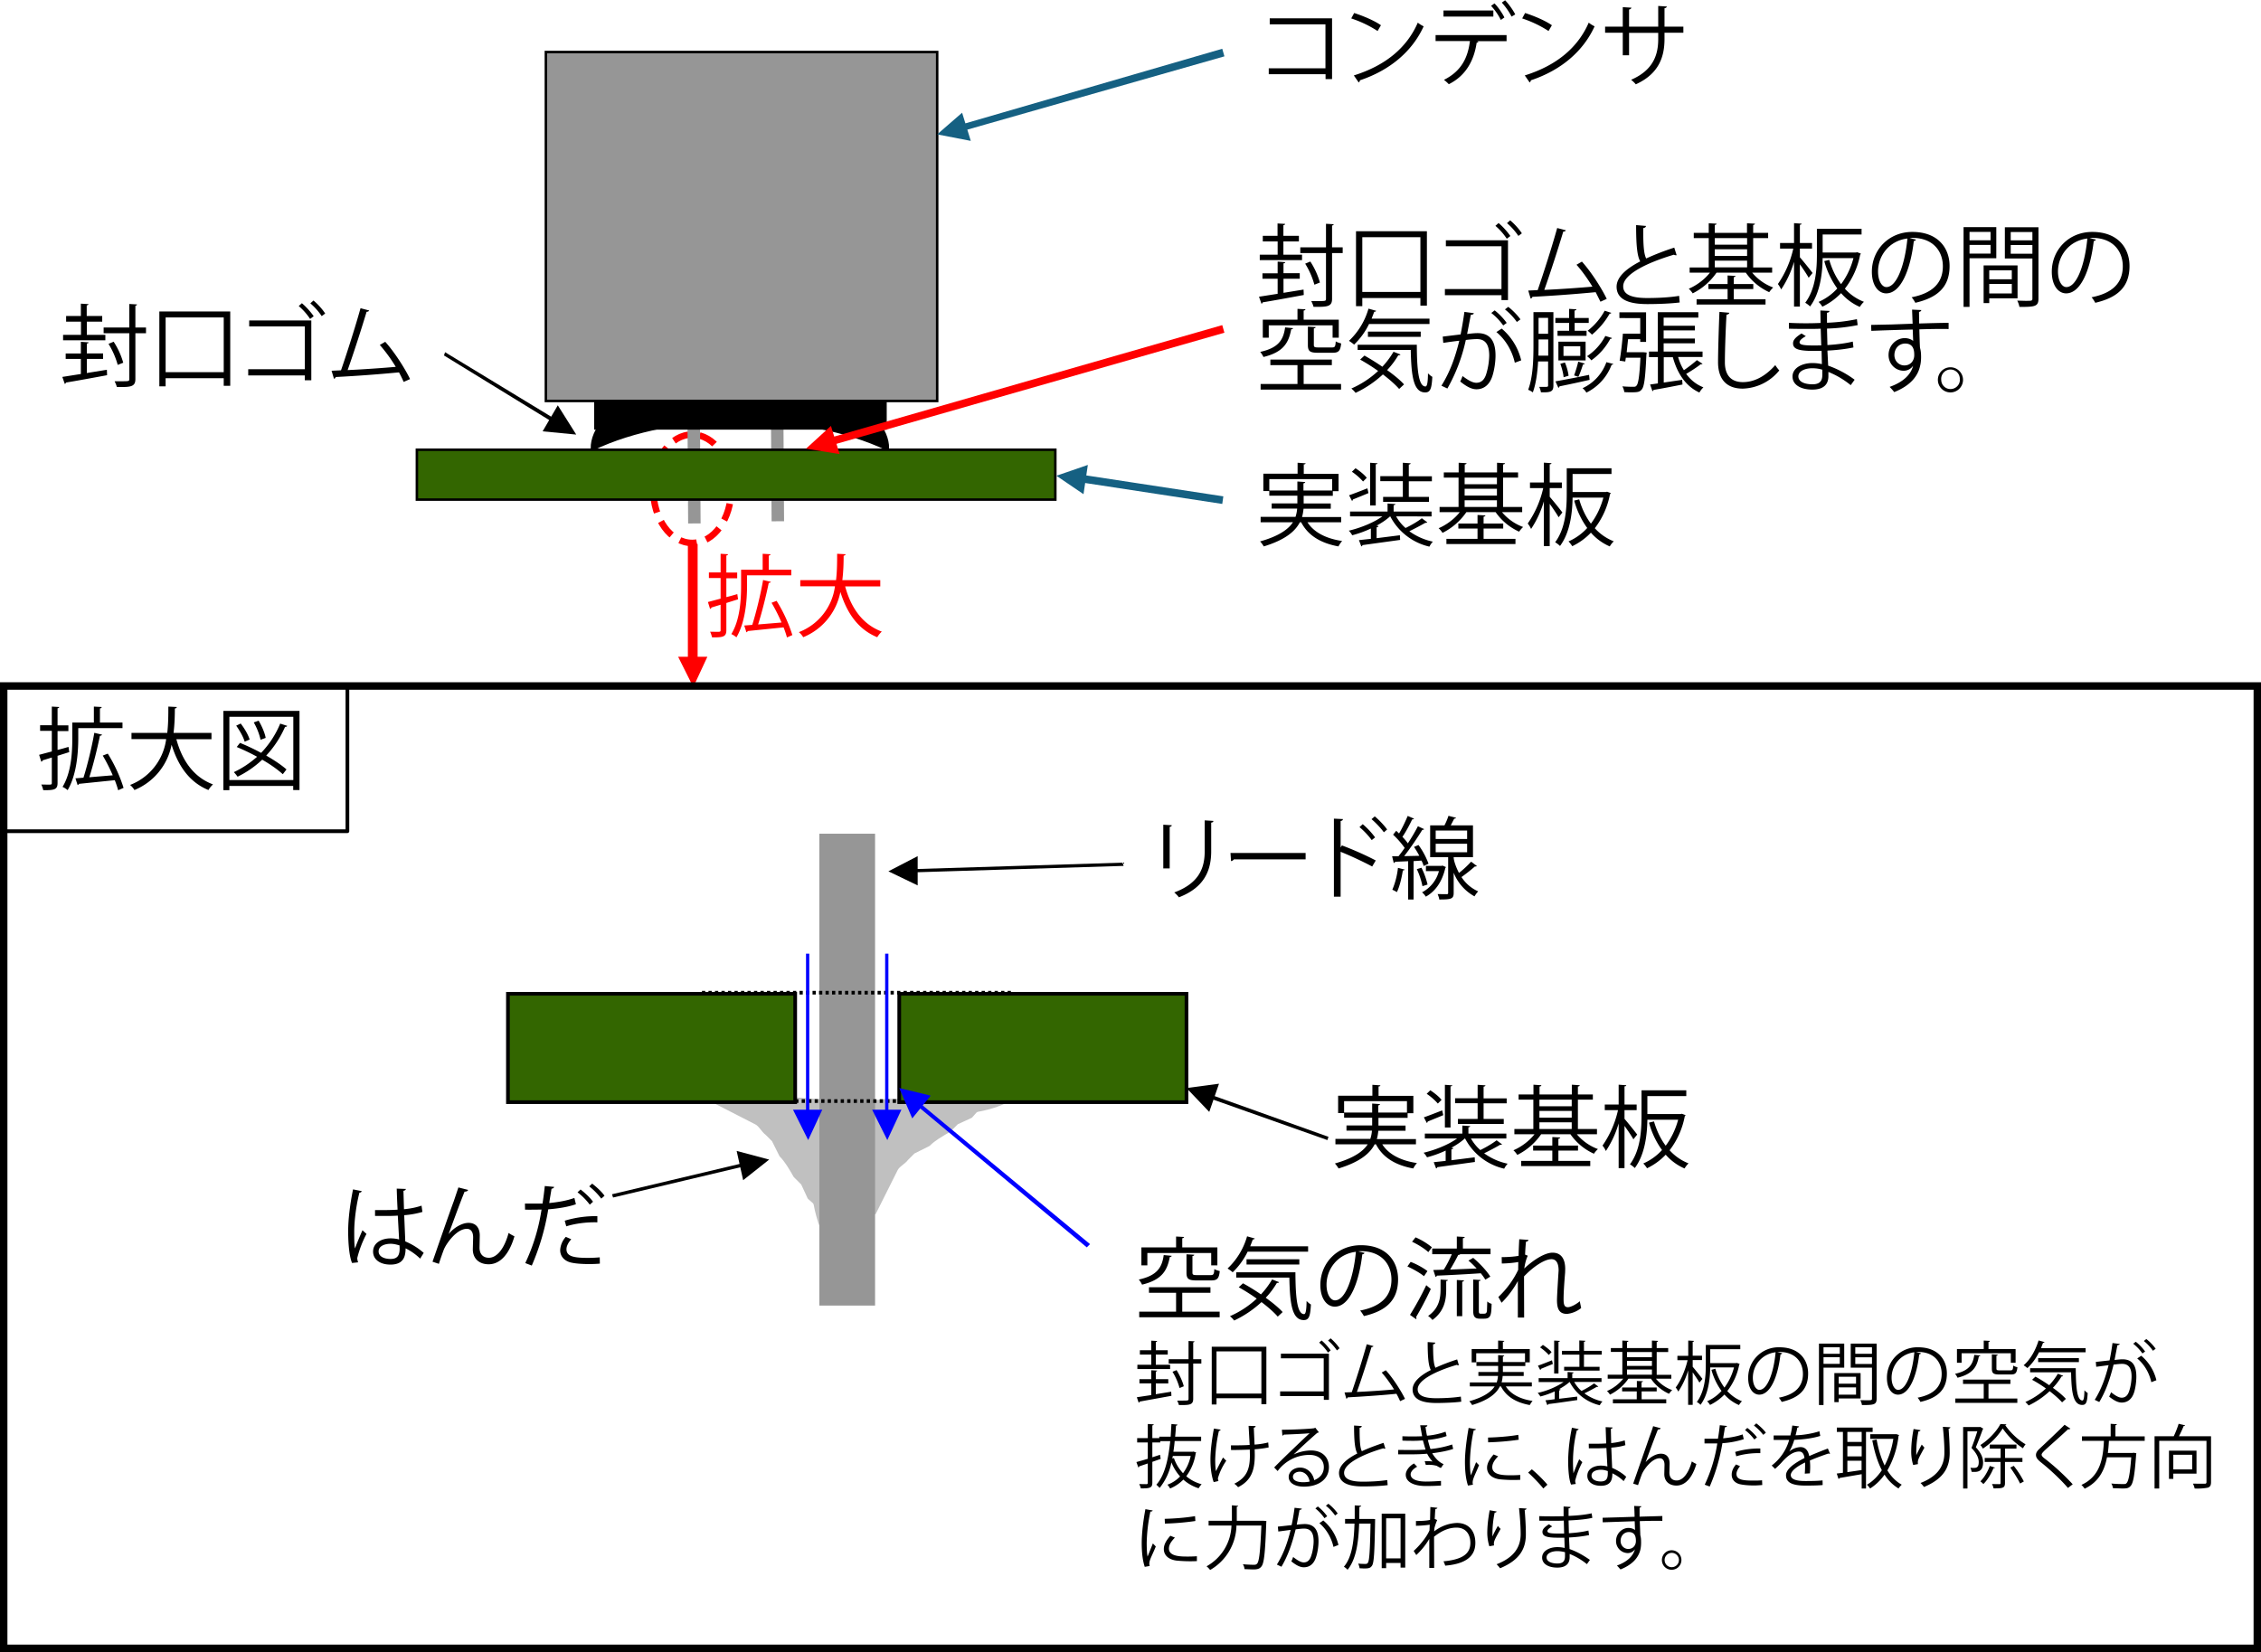 <svg xmlns="http://www.w3.org/2000/svg" id="a" data-name="レイヤー_1" viewBox="0 0 2085.9 1524.5">
  <defs>
    <style>
      .b{fill:#00f}.l{fill:red}.p{isolation:isolate}
    </style>
  </defs>
  <path fill="none" stroke="red" stroke-dasharray="16 9" stroke-linejoin="round" stroke-width="6" d="M602.6 451c0-28 16-50 36-50s36 22 36 50-16 50-36 50-36-22-36-50Z"/>
  <path d="m410.6 325 102 62-2 3-101-62 1-3Zm104 49 17 27-31-3 14-24Z"/>
  <path fill="none" stroke="#969696" stroke-linejoin="round" stroke-width="11.5" d="m639.6 321 1 162m76-164 1 162"/>
  <path fill-rule="evenodd" stroke="#000" stroke-miterlimit="8" stroke-width="3.4" d="M546.6 414c0-36 60-65 136-65 75 0 136 29 136 65-76-36-197-36-272 0Z"/>
  <path stroke="#000" stroke-miterlimit="8" stroke-width="6.9" d="M551.6 339h263v54h-263v-54Z"/>
  <path fill="#360" stroke="#000" stroke-miterlimit="8" stroke-width="2.3" d="M384.6 415h589v46h-589v-46Z"/>
  <path fill="#969696" stroke="#000" stroke-miterlimit="8" stroke-width="2.3" d="M503.6 48h361v322h-361V48Z"/>
  <path d="m1127.6 300-362 104 1 7 363-104-2-7Zm-361 93-23 21 31 5-8-26Z" class="l"/>
  <path fill="#156082" d="m1127.6 45-241 70 1 6 242-69-2-7Zm-240 59-23 20 31 6-8-26Zm240 361-131-20 1-7 131 20-1 7Zm-128-9-25-17 29-10-4 27Z"/>
  <g class="p">
    <path d="M1228.9 17V73h-6v-4.5h-52.4V63h52.3V22.5h-51.4v-5.6h57.5ZM1249.3 12c8.6 2.8 18.6 7 24.7 11.3l-3.1 5.3a106 106 0 0 0-24.3-11.6l2.7-5Zm-.3 57.6c29.4-9.2 49-25.7 59-48.7 1.7 1.4 3.6 2.5 5.4 3.4-10.4 22.8-30.7 40.4-58.8 49.8 0 .8-.6 1.6-1.1 2l-4.5-6.5ZM1389.9 38h-27.4l1.4.4c0 .4-.7.9-1.6 1-2.2 15-9 30-25.7 38.3-.9-1-3-3-4.5-4 16.4-8.2 22.1-20.8 24-35.8h-31.7v-5.5h65.5v5.5Zm-12.2-22.7h-46V9.7h46v5.6Zm1-12.2c3.5 3.5 7.3 9.2 9.2 13l-3.3 2.3a55.4 55.4 0 0 0-9-13l3.2-2.3Zm9.9-2.8c3.4 3.5 7.4 9.2 9.3 13l-3.4 2a61.6 61.6 0 0 0-9-12.9l3-2.1ZM1407 12c8.6 2.8 18.6 7 24.7 11.3l-3.1 5.3a106 106 0 0 0-24.3-11.6l2.7-5Zm-.3 57.6c29.4-9.2 49-25.7 59-48.7 1.7 1.4 3.6 2.5 5.4 3.4-10.4 22.8-30.6 40.4-58.8 49.8 0 .8-.6 1.6-1.1 2l-4.5-6.5ZM1553 30.2h-17.4V36c0 15.9-4.8 32-26.5 41.8-1-1.3-2.8-3-4.3-4.2 21-9 25-23.9 25-37.5v-5.8h-26.9V51h-5.8V30.2h-16.3v-5.6h16.3v-18l8 .5c-.2.8-1 1.5-2.2 1.7v15.8h26.9V5.5l8 .5c-.2.7-.8 1.4-2.2 1.6v17h17.4v5.6Z"/>
  </g>
  <g class="p">
    <path d="M1184.1 257.2v13l18.5-3 .2 5c-14 2.6-28.7 5.3-38 6.8 0 .7-.6 1.1-1 1.3l-2.3-6.5 17.2-2.7v-13.9h-14v-5h14v-10.8l7 .5c0 .6-.5 1-1.6 1.1v9.1h15v5.1h-15Zm17.1-22.3v5.1h-39V235h16.5v-12.2H1165v-5.2h13.6v-11.4l7 .4c0 .6-.5 1-1.6 1.2v9.8h14.3v5.2h-14.3v12.2h17.1Zm37.5-6.7v5.3h-9.8v42.3c0 7.2-4.4 7.5-17.1 7.3-.3-1.4-1.3-3.8-2.1-5.3h6.3c6.7 0 7.3 0 7.3-2v-42.3h-23.7v-5.3h23.7v-21.7l7.1.4c0 .6-.5 1-1.5 1.2v20.1h9.8Zm-29.8 13.2a70.7 70.7 0 0 1 8.8 19.3l-5.1 2a73.9 73.9 0 0 0-8.5-19.4l4.8-2ZM1251 213.4h65.4V282h-6V275h-53.6v7.5h-5.8v-69.1Zm5.8 56h53.6v-50.5h-53.6v50.4ZM1391.2 221.7v55.2h-6v-4.5H1333v-5.7h52.2v-39.5h-51.3v-5.5h57.3Zm-8.7-15.9c3.9 3.2 8.4 8.3 10.9 12l-3.3 2.5a56.6 56.6 0 0 0-10.5-11.9l2.9-2.6Zm10.7-2.5c3.9 3.2 8.4 8.2 10.8 12l-3.2 2.4a58.7 58.7 0 0 0-10.5-11.8l2.9-2.6ZM1476.5 278.4l-4.4-8.8a1370 1370 0 0 1-58.4 4.3c-.2.8-.8 1.5-1.6 1.6l-2.2-7.4 8.7-.4c5.5-15.9 13.4-40.7 18-57.3l8 2.1c-.3.8-1.2 1.2-2.4 1.2-4.6 15.3-11.7 37.5-17.5 53.8 13.8-.6 33.5-2 44.4-3-4.3-7.1-9.7-14.7-14.7-20.2l5-2.9c8.7 9.6 18.6 25.3 22.9 34.4l-5.8 2.6ZM1546.8 235.5h-.7c-.6 0-1.3-.1-1.8-.5-24.6 7.3-47 18.1-46.8 29.3 0 8 8.8 10.7 22.2 10.7 13.4 0 23.6-1 29.4-2l.5 6.1c-7.7 1-20 1.5-29.7 1.5-16.5 0-28.4-3.8-28.5-16 0-8.9 8.8-16.7 21.8-23.4-2.8-5-3.8-14.7-3.8-33.5l9.1.8c0 1-.9 1.7-2.5 2-.1 14.5.4 23.5 2.7 28a234 234 0 0 1 25.9-10l2.2 7ZM1634.9 251.6h-18.4a46 46 0 0 0 19.4 13.7c-1.2 1-2.8 3-3.7 4.3a53 53 0 0 1-21.6-18h-27a58.5 58.5 0 0 1-22 19.1c-.8-1.3-2.4-3.2-3.6-4.3 7-2.9 14.6-8.5 19.5-14.8h-18.7v-4.8h17.6v-27.1h-13.8v-4.8h13.8V206l7.2.4c0 .7-.6 1-1.6 1.2v7.3h29.7V206l7.3.4c0 .7-.5 1-1.6 1.2v7.3h13.8v4.8h-13.8v27.1h17.5v4.8Zm-35.4 15.1v9.5h29.3v4.8h-63.6v-4.8h28.6v-9.5h-17.7v-4.6h17.7v-7.9l7.3.4c0 .6-.6 1-1.6 1.2v6.3h18v4.6h-18Zm12.2-47H1582v6.1h29.8v-6.1ZM1582 230v6.2h29.8V230H1582Zm0 10.5v6.2h29.8v-6.2H1582ZM1660.5 237.4a335 335 0 0 1 11.7 14.5l-3.6 4.4c-1.5-2.8-5.1-8.2-8.1-12.4v39h-5.4v-41.3a92.4 92.4 0 0 1-11.9 25.5c-.6-1.5-2-3.8-3-5a92.8 92.8 0 0 0 14.2-32.7h-12.2v-5.2h12.9v-18.3l7 .5c-.1.6-.6 1-1.6 1v16.8h11.2v5.2h-11.2v8Zm51.8-4.4 1-.3 3.4 1.3c0 .5-.4.8-.6 1a73.9 73.9 0 0 1-14.1 31.4 46.2 46.2 0 0 0 17.6 12.1 20 20 0 0 0-3.8 4.7 48.7 48.7 0 0 1-17.3-12.7c-5.2 5.4-11 9.5-17.3 12.5-.7-1.3-2.2-3.3-3.5-4.4a50.8 50.8 0 0 0 17.3-12.4 77.7 77.7 0 0 1-12-25.3l4.6-1.1c2.4 8.3 6 16 10.9 22.4 5-6.7 9-14.7 11.4-24h-28.4c-.2 13.8-2.2 32-11.6 44.6-.9-1-3.2-2.8-4.5-3.4 9.8-13 10.8-31.2 10.8-44.7v-23.6h41.2v5.3h-35.9V233h30.8ZM1767.6 221.1c-.3.7-1 1.3-2 1.3-3 25.8-11.7 48.3-25.5 48.3-7 0-13.2-7-13.2-20 0-20 15.5-36.7 37.3-36.7 24 0 34.4 15.2 34.4 31.4 0 19.8-11.5 29.3-31.6 34-.7-1.4-2.1-3.6-3.4-5.1 19-3.7 28.8-13 28.8-28.6 0-13.7-8.8-26.2-28.2-26.2l-2.5.2 6 1.4Zm-8-1c-16.7 2-27 15.9-27 30.4 0 8.9 3.7 14.4 7.7 14.4 10 0 17.3-22.1 19.4-44.9ZM1841.7 238.3H1817v44.9h-5.5v-73.6h30.2v28.7Zm-5.3-24.3H1817v7.7h19.4V214ZM1817 234h19.4v-8H1817v8Zm44.3 41.3h-26.1v4.4h-5.2v-34.8h31.3v30.4Zm-5.3-25.9h-20.8v8.3h20.8v-8.3Zm-20.8 21.4h20.8V262h-20.8v8.7Zm45.4-61v65.7c0 7.4-3.3 7.7-17.6 7.7-.2-1.6-1.1-4.2-2-5.8l7.5.2c6 0 6.5 0 6.5-2.1v-37h-25.4v-28.8h31Zm-5.6 4.3h-20v7.7h20V214Zm-20 20h20v-8h-20v8ZM1933.6 221.1c-.3.7-1 1.3-2 1.3-3 25.8-11.7 48.3-25.5 48.3-7 0-13.2-7-13.2-20 0-20 15.5-36.7 37.3-36.7 24 0 34.4 15.2 34.4 31.4 0 19.8-11.5 29.3-31.6 34-.7-1.4-2.1-3.6-3.4-5.1 19-3.7 28.8-13 28.8-28.6 0-13.7-8.8-26.2-28.2-26.2l-2.5.2 6 1.4Zm-8-1c-16.7 2-27 15.9-27 30.4 0 8.9 3.7 14.4 7.7 14.4 10 0 17.3-22.1 19.4-44.9Z"/>
  </g>
  <g class="p">
    <path d="M1193 302.8c-.2.6-.8 1-1.8 1.1-2.3 12-6.8 21-25.6 25.5-.6-1.4-2-3.6-3-4.7 17-3.7 21.4-11.2 23-22.6l7.3.7Zm9.7 34.1v17.4h34.5v5.2H1163v-5.2h34v-17.4h-25v-5.1h56.7v5.1h-26Zm-32.2-36.7v11.4h-5.5V295h32v-10l7.4.4c-.1.6-.6 1-1.7 1.2v8.4h32.4v16.6h-5.7v-11.4h-58.9Zm36.1 1.2 7.2.4c-.1.6-.5 1-1.7 1.2v15.2c0 2 .6 2.4 4.2 2.4h12.6c2.6 0 3.1-.7 3.4-5.6 1.1.8 3.4 1.5 5 1.9-.7 6.9-2.4 8.6-7.8 8.6h-13.7c-7.4 0-9.2-1.5-9.2-7.2v-16.9ZM1319 299H1263a66.2 66.2 0 0 1-13.8 19c-1-1-3.3-2.6-4.7-3.5a65.4 65.4 0 0 0 18-29.7l7.1 2c-.2.5-.8.9-1.8.9l-2.4 6.3h53.4v5Zm-60.2 29.1c5.3 3 11 6.5 16.5 10.3 4-4.3 7.5-9 10.3-13.8l6.4 2.5c-.2.6-1.1.8-2 .7a74 74 0 0 1-10.3 13.7c6.4 4.6 12 9.2 15.6 13.2l-4.5 4.2c-3.5-4-8.9-8.8-15-13.4a99.2 99.2 0 0 1-25.2 17 26 26 0 0 0-3.9-4 87.4 87.4 0 0 0 24.7-16.2 182 182 0 0 0-16.6-10.5l4-3.7Zm-6.4-10h54.7c.1 22 1.4 38.5 8 38.5 1.7 0 2.2-4.8 2.3-12.1 1.2 1.2 2.8 2.6 4 3.2-.6 10.7-1.7 14.4-6.6 14.4-11 0-12.8-15.7-13.3-39.2h-49V318Zm58.4-7.3H1262V306h48.7v4.8ZM1359.7 289c-.2 1-1.2 1.4-2.8 1.5l-3.4 17.7c3.8-.5 7.2-.8 9.2-.8 12.7-.2 17 8.2 17 20.7 0 6.2-1.2 13.6-2.8 18.6-2.6 8.4-8 12.5-14.8 12.5-3.4 0-7.9-1.4-15-7.2.9-1.5 1.5-3.3 2.2-5 6.6 5 10.1 6.2 12.7 6.2 4.7 0 7.6-3 9.2-8.3a62.6 62.6 0 0 0 2.7-17c-.1-9.5-3.2-15.1-11.5-15-2.5 0-5.9.3-10.1.8a159 159 0 0 1-17 44.8l-5.5-2.6c8-12.9 12.6-25.8 16.5-41.5a347 347 0 0 0-14.8 2l-.5-5.8 16.5-2c1.2-6 2.5-13.5 3.5-20.8l8.7 1.2Zm19.2-2.6c4 3 8.7 8 11.1 11.6l-3.2 2.3a55.3 55.3 0 0 0-11-11.5l3.1-2.4Zm18.6 48.3c-2.7-12-9.3-22-17-28.3l4.9-3.2a55 55 0 0 1 18 29.3l-5.9 2.2Zm-6-51.5c4 3 8.8 8 11.2 11.5l-3.3 2.4a55.7 55.7 0 0 0-11-11.6l3-2.3ZM1433.1 288v67.7c0 5.8-2.5 6.5-11.5 6.3-.2-1.2-.8-3.6-1.6-5h4.4c3.4 0 3.8 0 3.8-1.4v-22.1h-9.2c-.6 10-1.9 20.5-4.9 28.6-.9-.8-3-2-4.3-2.4 4.6-12 4.9-29 4.9-41.3V288h18.4Zm-13.7 30.4-.1 9.8h9v-15h-8.9v5.2Zm8.8-25.1h-8.8V308h8.8v-14.7Zm19.4 12V298h-12.7v-4.6h12.7V285l6.7.4c0 .6-.5 1-1.7 1.2v6.8h13.1v4.6h-13v7.2h11v4.7h-26.8v-4.7h10.7Zm18.9 45.2a1084 1084 0 0 1-27.8 6c-.1.7-.5 1.1-1 1.4l-2.7-6a1148 1148 0 0 0 31-6l.5 4.6Zm-3.7-35.2v17.3h-25.1v-17.3h25.1Zm-19.1 19.2c1.7 3.8 3 8.8 3.4 12.2l-4.6 1.4c-.2-3.4-1.6-8.5-3-12.4l4.2-1.2Zm14.2-6.1v-8.9h-15.5v8.9h15.5Zm4.2 7c-.3.6-.8.9-1.7.9-1 3.2-2.7 8.3-4.3 11.4l-3.9-1.3c1.3-3.5 3-9 3.8-12.7l6 1.8Zm26.2.4c-.1.5-.6.8-1.5.8a47 47 0 0 1-23.3 25.7c-.7-1.4-2.2-3.1-3.5-4.1a42 42 0 0 0 22-24l6.3 1.6Zm-1.2-24c-.2.7-.8 1-1.5.8a57.8 57.8 0 0 1-17.5 19.9c-1-1.3-2.5-2.8-4-3.8A50.6 50.6 0 0 0 1481 310l6.2 1.9Zm-.5-23.2c-.4.6-1 .9-1.6.8a69.8 69.8 0 0 1-16.3 19.4c-1-1-2.6-2.6-4-3.6a59.4 59.4 0 0 0 15.7-18.5l6.2 2ZM1514.8 325h1.2l3.1.3c0 .5 0 1.3-.2 1.9-1 21.9-2 29.6-4.4 32.3-1.9 2.2-3.7 2.5-9.5 2.5-1.9 0-4.2 0-6.5-.2-.2-1.6-.9-3.9-1.8-5.3 4.6.4 8.7.4 10.5.4 1.2 0 2-.3 2.5-1 1.7-1.7 2.8-8.4 3.7-25.8h-13.5l-.5 3.5-5.2-.8c1.2-6.5 2.4-17 3-24.9h16v-14.4H1494v-5.3h24.6v27.3h-5.4V313H1502l-1.3 12h14.1Zm33.4 4.6c1.3 4.4 3 8.4 5.3 12 4.1-2.8 9-6.6 12-9.3l5.2 3.4c-.4.4-1 .5-1.7.4-3.4 2.7-8.9 6.3-13.4 8.9 4.1 5.6 9.4 9.9 15.9 12.4a20.5 20.5 0 0 0-3.7 4.8c-12.4-5.6-20.4-17.5-24.5-32.6h-8.4V353l17-2.5.3 4.3c-10 2-20.1 3.9-26.7 5-.2.6-.6 1-1 1.2l-2.2-6.2 7.2-1v-24.3h-8.2v-5.1h8.1v-36.3h37.4v5h-32v7.5h28.8v4.3h-28.8v7.5h28.8v4.4h-28.8v7.6h35.9v5h-22.5ZM1595.4 288.6c-.2 1-1 1.5-2.6 1.8-.6 9.6-1.5 31.6-1.5 43.9 0 12.4 6.2 18.3 16.6 18.3 10.2 0 20.4-5 29.9-15.7a33 33 0 0 0 3.7 4.9 45 45 0 0 1-33.7 16.8c-15 0-22.8-8.7-22.8-24.4 0-10.4.8-36.2 1.3-46.4l9 .8ZM1650.4 297.9a305.3 305.3 0 0 0 29.2.1l-.2-11.5 8.4.4c-.1 1-.9 1.5-2.3 1.7v9.2a163 163 0 0 0 27.6-3.3l.7 5.5a170 170 0 0 1-28.3 3.2l.4 15.2c8-.5 16.6-1.5 23.4-3.2l.6 5.4c-7 1.5-15.7 2.5-24 2.9l.7 13.9a92.3 92.3 0 0 1 24.4 13l-3.6 5a80.9 80.9 0 0 0-20.6-12.2v3.9c0 7.9-4.8 12.4-14.8 12.4-10.5 0-18.3-4.3-18.3-12.1 0-8 9-12.4 18.4-12.4 2.7 0 5.6.3 8.7 1l-.3-12.3-8 .1c-14.3 0-18.3-2.2-18.3-7 0-3.2 2.5-5.7 7.8-9.1l4 2.5c-3.8 2.1-5.8 4-5.8 5.6 0 2.5 4 3 14.5 3l5.5-.1-.5-15.4c-3.5.2-7.7.2-11.4.2-5.3 0-12.9 0-17.9-.2V298Zm30.7 43.2c-3.3-1-6.4-1.3-9.3-1.3-6.3 0-12.7 2.5-12.7 7.5s5.8 7.3 13 7.3c6.6 0 9.1-2.9 9.1-8.7v-4.8ZM1764.5 298.7l-.5-13 8.5.4c0 .6-.6 1.5-2.1 1.7l.1 10.7c10.2-.3 21-.6 27.2-.6v5.7c-7-.2-17.1 0-27 .3.2 6.5.3 12.5.6 17 .8 2.8 1 5.3 1 8.7 0 2.7-.3 5.8-.9 8-2.1 9.8-9.3 18.4-23.9 24.2-1-1.4-2.9-3.5-4.2-4.8 12.7-4.5 19.5-11.4 21.6-19.3h-.1a10.4 10.4 0 0 1-8.6 4.4c-7.3 0-13.9-6-13.9-14.5 0-8.8 7-15.6 15-15.6 3 0 6 1.1 7.7 2.6l-.4-10.5c-8.6.1-34.8 1-38.2 1.2l-.2-5.5 19-.4 19.3-.7Zm1.5 29.1c0-3.2 0-10.8-8.4-10.8-5.8.1-9.8 4.5-9.9 10.6 0 5.8 4.4 9.6 9.2 9.6 5.9 0 9.1-4.6 9.1-9.4Z"/>
  </g>
  <path d="M1811 350.5c0 6.4-5.2 11.6-11.6 11.6a11.6 11.6 0 0 1 0-23.2c6.6 0 11.6 5.4 11.6 11.6Zm-3 0a8.6 8.6 0 1 0-17.1 0c0 4.7 3.8 8.5 8.5 8.5 5 0 8.7-4 8.7-8.5Z" class="p"/>
  <g class="p">
    <path d="M1237.2 481.9h-31c6 9.4 17.2 15.1 32 17.3a25.2 25.2 0 0 0-3.4 5c-16.4-3-28.1-10.1-34.4-22.3h-1.2c-4.3 8.4-13.6 16.3-33.3 22.3a24 24 0 0 0-3.4-4.6c17.3-4.9 26-11.1 30.3-17.7H1163v-5h32.2a32 32 0 0 0 1.5-7.6h-23.5v-4.8h23.7v-7.1H1171v-4.8h25.9v-8.3l7.2.5c0 .6-.5 1-1.6 1.2v6.6h26.5v-10.5H1171v11h-5.5v-16h31.6V427l7.4.5c-.1.6-.6 1-1.7 1v8.7h32.1v16h-5.3v4.3h-26.9v7.1h25v4.8h-25.1c-.3 2.6-.6 5-1.4 7.7h36.1v4.9ZM1288 476.5c2.3 4 5.2 7.7 8.7 10.7 5-2.4 11.3-6 15-9l5 3.7c-.3.5-1 .6-1.7.5-3.8 2.2-9.9 5.4-14.8 7.8a57 57 0 0 0 21.7 9.6 19.5 19.5 0 0 0-3.2 4.6 54.5 54.5 0 0 1-36.1-27.9h-.2c-3.4 3.1-7.7 6-12.5 8.6l1.8.3c0 .6-.6 1-1.7 1.2v10l21.5-2.7.2 4.3-34.8 4.8c0 .7-.5 1-1 1.2l-2.2-5.8 11-1.2v-9.5a99 99 0 0 1-17.2 6.2c-.7-1.3-2.1-3.3-3.2-4.2 10.6-2.5 23-7.4 31-13.2h-29.8V472h34.6v-7.4l7.2.5c0 .6-.5 1-1.6 1.1v5.8h35v4.5H1288Zm-43.4-19.5c4.4-1.5 10.5-3.9 16.9-6.4l1 4.4a1087 1087 0 0 1-14.4 5.9c0 .6-.3 1-.8 1.3l-2.7-5.2Zm6-24.9c3.7 2.4 8.2 6 10.3 8.8l-3.4 3.4a54 54 0 0 0-10.3-9l3.3-3.2Zm20.3-4.7c-.1.5-.5 1-1.7 1v38h-5.2V427l6.9.5Zm23.3 31V444h-20.8v-4.6h20.8V427l7.2.5c0 .6-.6 1-1.7 1.2v10.8h21.3v4.6h-21.3v14.4h18.6v4.6H1276v-4.6h18.2ZM1404.2 472.6h-18.5a46 46 0 0 0 19.5 13.7c-1.2 1-2.9 3-3.7 4.3a53 53 0 0 1-21.7-18h-27a58.5 58.5 0 0 1-22 19.1c-.8-1.3-2.3-3.2-3.6-4.3 7-2.9 14.6-8.5 19.5-14.8h-18.6v-4.8h17.5v-27.1H1332v-4.8h13.7V427l7.3.4c-.1.7-.6 1-1.7 1.2v7.3h29.8V427l7.3.4c0 .7-.6 1-1.7 1.2v7.3h13.8v4.8h-13.8v27.1h17.6v4.8Zm-35.5 15.1v9.5h29.4v4.8h-63.7v-4.8h28.7v-9.5h-17.7v-4.6h17.7v-7.9l7.3.4c-.1.6-.6 1-1.7 1.2v6.3h18.1v4.6h-18Zm12.3-47h-29.8v6.1h29.8v-6.1Zm-29.8 10.4v6.2h29.8V451h-29.8Zm0 10.5v6.2h29.8v-6.2h-29.8ZM1429.7 458.4a335 335 0 0 1 11.7 14.5l-3.5 4.4c-1.5-2.8-5.2-8.2-8.2-12.4v39h-5.4v-41.3a92.4 92.4 0 0 1-11.8 25.5c-.6-1.5-2-3.8-3.1-5a92.8 92.8 0 0 0 14.3-32.7h-12.2v-5.2h12.8v-18.3l7 .5c0 .6-.5 1-1.6 1v16.8h11.2v5.2h-11.2v8Zm51.9-4.4 1-.3 3.4 1.3c0 .5-.4.8-.7 1a73.9 73.9 0 0 1-14 31.4 46.2 46.2 0 0 0 17.5 12.1 20 20 0 0 0-3.7 4.7 48.7 48.7 0 0 1-17.4-12.7c-5.1 5.4-11 9.5-17.2 12.5-.8-1.3-2.3-3.3-3.5-4.4a50.8 50.8 0 0 0 17.3-12.4 77.7 77.7 0 0 1-12-25.3l4.6-1.1c2.4 8.3 6 16 10.8 22.4 5-6.7 9-14.7 11.5-24h-28.4c-.2 13.8-2.2 32-11.6 44.6-1-1-3.2-2.8-4.5-3.4 9.7-13 10.7-31.2 10.7-44.7v-23.6h41.3v5.3h-35.9V454h30.8Z"/>
  </g>
  <g class="p">
    <path d="M80.1 331.2v13l18.5-3 .2 5c-14 2.6-28.7 5.3-38 6.8 0 .7-.6 1.1-1 1.3l-2.3-6.5 17.1-2.7v-13.9h-14v-5h14v-10.8l7.1.5c0 .6-.5 1-1.6 1.1v9.1h15v5.1H80Zm17.1-22.3v5.1h-39V309h16.5v-12.2H61v-5.2h13.6v-11.4l7 .4c0 .6-.5 1-1.6 1.2v9.8h14.3v5.2H80.1v12.2h17.1Zm37.5-6.7v5.3h-9.8v42.3c0 7.2-4.4 7.5-17.1 7.3-.3-1.4-1.3-3.8-2.1-5.3h6.3c6.7 0 7.3 0 7.3-2v-42.3H95.6v-5.3h23.7v-21.7l7.1.4c0 .6-.5 1-1.5 1.2v20.1h9.8Zm-29.8 13.2a70.7 70.7 0 0 1 8.8 19.3l-5.1 2a74 74 0 0 0-8.5-19.4l4.8-2ZM147 287.4h65.4V356h-6V349h-53.6v7.5H147v-69.1Zm5.8 56h53.6v-50.5h-53.6v50.4ZM287.2 295.7v55.2h-6v-4.5H229v-5.7h52.2v-39.5h-51.3v-5.5h57.3Zm-8.7-15.9c3.9 3.2 8.4 8.3 10.9 12l-3.3 2.5a56.7 56.7 0 0 0-10.5-11.9l2.9-2.6Zm10.7-2.5c3.9 3.2 8.4 8.2 10.8 12l-3.2 2.4a58.7 58.7 0 0 0-10.5-11.8l2.9-2.6ZM372.4 352.4c-1.2-2.8-2.7-5.8-4.3-8.8a1370 1370 0 0 1-58.4 4.3c-.2.8-.8 1.5-1.6 1.6l-2.2-7.4 8.7-.4c5.5-15.9 13.4-40.7 18-57.3l8 2.1c-.4.8-1.2 1.2-2.4 1.2-4.6 15.3-11.7 37.5-17.5 53.8 13.8-.6 33.5-2 44.4-3a143 143 0 0 0-14.7-20.2l5-2.9c8.7 9.6 18.6 25.3 22.9 34.4l-5.9 2.6Z"/>
  </g>
  <path d="M643.6 502v109h-9V502h9Zm9 104-13 28-14-28h27Z" class="l"/>
  <g class="p">
    <path d="M670 551c3.4-.8 6.8-1.8 10.2-2.8l.7 4.8-10.8 3.4v25c0 6-2.6 6.9-13.2 6.7-.3-1.3-1-3.7-1.8-5.2l6 .1c3.3 0 3.7 0 3.7-1.6V558l-8.5 2.6c0 .7-.6 1-1.2 1.3l-2-6.4 11.7-3.1v-19H654v-5.2h10.8V511l6.8.4c0 .7-.5 1-1.5 1.2v15.7h10v5.3h-10V551Zm19.2-20v9.1c0 13.6-1.5 33.9-9.8 48a19 19 0 0 0-4.7-3c8.2-13.5 9-32.2 9-45v-14.4h19.9V511l7.2.4c0 .7-.6 1.2-1.6 1.3v13H730v5.2h-40.8Zm27.3 23.5A138.4 138.4 0 0 1 731 586l-5 2.2c-.7-2.7-1.8-6-3.1-9.3l-33.2 3.4c0 .6-.5 1-1.1 1.1l-2-6.2 7.4-.6c3.6-11.3 7.9-29 10-41.4l7.2 1.7c-.2.5-1 1-2 1-2.3 11.3-6.2 27.1-9.8 38.3l21.6-1.8a162 162 0 0 0-9.2-18.2l4.7-1.8ZM812.2 541.1h-32.5c5.4 19.9 16.1 35.1 33.8 41.7a23 23 0 0 0-4.2 5.2c-17.3-7.1-27.8-21.8-34-41.8A56.8 56.8 0 0 1 741 588c-.8-1.5-2.5-3.5-4-4.7a52.6 52.6 0 0 0 33.3-42.3h-32v-5.7h33c1-8.6 1-17.1 1-24.3l7.8.4c0 .7-.7 1.2-1.8 1.4 0 6.6-.2 14.4-1.2 22.5h35v5.7Z" class="l"/>
  </g>
  <path d="m1224.6 1052-110-39 2-3 109 39-1 3Zm-109-26-21-22 30-4-9 26Zm-80-230-194 6v3l195-6-1-3Zm-189-6-27 14 27 13v-27Zm-281 315 122-29-1-3-122 29 1 3Zm120-16 24-19-30-8 6 27Z"/>
  <path fill="silver" fill-rule="evenodd" stroke="silver" stroke-linejoin="round" stroke-width="3.4" d="m806.6 1119 20-40c2-4 7-6 10-10l6-6 14-7c5-5 12-9 19-13l7-7 13-6c8-9 1-3 23-10 2-1 9-3 6-3l-36 3c-30-2-53-7-82-3-1 32-8 69-3 102 4-5 3-6 3 0Zm-148-103 39 20c4 2 6 7 10 10l6 6 7 14c5 5 9 12 13 19l7 7 6 13c9 8 3 1 10 23 1 2 3 9 3 6l-3-36c2-30 8-53 3-82-32-1-69-8-101-3 4 4 5 3 0 3Z"/>
  <path fill="#969696" stroke="#969696" stroke-miterlimit="8" stroke-width="3.4" d="M757.6 771h48v432h-48V771Z"/>
  <path fill="none" stroke="#000" stroke-dasharray="3 3" stroke-linejoin="round" stroke-width="3.4" d="M647.6 916h288m-298 100h289"/>
  <path fill="#360" stroke="#000" stroke-miterlimit="8" stroke-width="3.4" d="M468.6 917h265v100h-265V917Zm361 0h265v100h-265V917Z"/>
  <path d="M819.6 880v149h-3V880h3Zm12 144-13 28-14-28h27Zm-85-144v149h-3V880h3Zm12 144-13 28-14-28h27Z" class="b"/>
  <g class="p">
    <path d="M1073.2 801.2V761l7.9.5c-.1.7-.7 1.3-2 1.5v38.3h-6Zm46.2-43.6c0 .9-.7 1.3-2 1.5v26.3c0 17.5-6 33.4-29.8 42.6-.8-1.2-2.9-3.4-4.3-4.5 23-8.5 28.1-22.7 28.1-38V757l8 .5ZM1135.2 787.1h69.3v5.9h-66.2c-.5.8-1.5 1.4-2.6 1.6l-.5-7.5ZM1266 799.6c-8.6-4.6-20.2-10-29.2-13.6v41.4h-6.2v-72l8.3.4c0 1-.7 1.5-2.1 1.8V782l1.2-1.9c9.7 3.6 22.6 9.3 31.2 13.9l-3.3 5.6Zm-8.8-39.1a72 72 0 0 1 11.4 12.2l-3.1 2.5a70.2 70.2 0 0 0-11.3-12l3-2.7Zm11.1-7.2c4 3.3 8.9 8.5 11.4 12.1l-3 2.6c-2.6-3.6-7.6-9-11.4-12.1l3-2.6ZM1308.7 779.8a70.1 70.1 0 0 1 9.2 17.2l-4.5 2.1c-.4-1.5-1-3.1-2-5l-7.3.5V830h-5v-35.3l-12.1.5c0 .6-.6 1-1.2 1.1l-1.5-6.2h5.9c1.8-2.3 3.7-4.8 5.7-7.7a80.4 80.4 0 0 0-10.7-12.2l2.9-3.6 2.6 2.5c2.9-4.8 6-11.5 8-16.2l5.8 2.5c-.2.5-.8.7-1.7.7-2.2 4.7-5.8 11.5-9 16.1 2 2 3.7 4.1 5 6a168 168 0 0 0 9.3-15.8l5.8 2.7c-.3.4-1 .7-1.8.7-4.3 7-11 17-16.7 24.2l14-.3a79.7 79.7 0 0 0-4.9-8.2l4.2-1.8Zm-12.8 22.6c-.3.5-.8.8-1.7.8-1.1 7-3 15-5.5 20-1.2-.8-3-1.7-4.2-2.2a71.7 71.7 0 0 0 5.2-20.2l6.2 1.6Zm15.5-1.7a71.4 71.4 0 0 1 5.6 15.5l-4.7 1.5a68 68 0 0 0-5.2-15.7l4.3-1.3Zm19.4-2 3.2 1.4c-.1.4-.4.6-.6.8-3 13-9.4 21.7-18 26.5-.7-1.2-2.4-3.2-3.5-4a31 31 0 0 0 15.6-19.6h-12V799h14.4l1-.3Zm10.3-7.6c0 3.7 3 10.9 4.9 14.4a92 92 0 0 0 11.2-10.4l5.3 4c-.2.4-1 .5-1.8.4a150 150 0 0 1-12.4 9.8 35.2 35.2 0 0 0 15.4 13.2 28 28 0 0 0-3.4 4.6 42.9 42.9 0 0 1-19.2-21.8v18.6c0 5.6-2.3 6.1-13.3 6.1-.1-1.5-.9-3.5-1.5-5l8.3.1c1.1 0 1.4-.3 1.4-1.2V791h-16.6v-29.4h13.2c1.5-2.8 2.9-6.3 3.7-8.8l7 1.8c-.2.5-.8.8-1.7.8l-3.2 6.2h20.5v29.4H1341Zm-16.6-24.7v7.8h29v-7.8h-29Zm0 12.2v7.8h29v-7.8h-29Z"/>
  </g>
  <g class="p">
    <path d="M1306.2 1055.9h-31c6 9.4 17.2 15.1 32 17.3a25.2 25.2 0 0 0-3.4 5c-16.4-3-28.1-10.1-34.4-22.3h-1.2c-4.3 8.4-13.6 16.3-33.3 22.3a24 24 0 0 0-3.4-4.6c17.3-4.9 26-11.1 30.3-17.7H1232v-5h32.2a32 32 0 0 0 1.5-7.6h-23.5v-4.8h23.7v-7.1H1240v-4.8h25.9v-8.3l7.2.5c0 .6-.5 1-1.6 1.2v6.6h26.5v-10.5H1240v11h-5.5v-16h31.6V1001l7.4.5c-.1.6-.6 1-1.7 1v8.7h32.1v16h-5.3v4.3h-26.9v7.1h25v4.8h-25.1c-.3 2.6-.6 5-1.4 7.7h36.1v4.9ZM1357 1050.5c2.3 4 5.2 7.7 8.7 10.7 5-2.4 11.3-6.1 15-9l5 3.7c-.3.4-1 .6-1.7.4-3.8 2.3-9.9 5.5-14.8 7.9a57 57 0 0 0 21.7 9.6 19.5 19.5 0 0 0-3.2 4.6 54.5 54.5 0 0 1-36.1-27.9h-.2c-3.4 3.1-7.7 6-12.5 8.6l1.8.3c0 .6-.6 1-1.7 1.2v10l21.5-2.7.2 4.3-34.8 4.8c0 .7-.5 1-1 1.2l-2.2-5.8 11-1.2v-9.5a99 99 0 0 1-17.2 6.2c-.7-1.3-2.1-3.3-3.2-4.2 10.6-2.5 23-7.4 31-13.2h-29.8v-4.5h34.6v-7.4l7.2.5c0 .6-.5 1-1.6 1.1v5.8h35v4.5H1357Zm-43.4-19.5c4.4-1.5 10.5-3.9 16.9-6.4l1 4.4a1087 1087 0 0 1-14.4 5.9c0 .6-.3 1-.8 1.3l-2.7-5.2Zm6-24.9c3.7 2.4 8.2 6 10.3 8.8l-3.4 3.4a54 54 0 0 0-10.3-9l3.3-3.2Zm20.3-4.7c-.1.5-.5 1-1.7 1v38h-5.2V1001l6.9.5Zm23.3 31V1018h-20.8v-4.6h20.8V1001l7.2.5c0 .6-.6 1-1.7 1.2v10.8h21.3v4.6h-21.3v14.4h18.6v4.6H1345v-4.6h18.2ZM1473.2 1046.6h-18.5a46 46 0 0 0 19.5 13.7c-1.2 1-2.9 3-3.7 4.3a53 53 0 0 1-21.7-18h-27a58.5 58.5 0 0 1-22 19.1c-.8-1.3-2.3-3.2-3.6-4.3 7-2.9 14.6-8.5 19.5-14.8h-18.6v-4.8h17.5v-27.1H1401v-4.8h13.7v-9l7.3.5c-.1.7-.6 1-1.7 1.2v7.3h29.8v-9l7.3.5c0 .7-.6 1-1.7 1.2v7.3h13.8v4.8h-13.8v27.1h17.6v4.8Zm-35.5 15.1v9.5h29.4v4.8h-63.7v-4.8h28.7v-9.5h-17.7v-4.6h17.7v-7.9l7.3.4c-.1.6-.6 1-1.7 1.2v6.3h18.1v4.6h-18Zm12.3-47h-29.8v6.1h29.8v-6.1Zm-29.8 10.4v6.2h29.8v-6.2h-29.8Zm0 10.5v6.2h29.8v-6.2h-29.8ZM1498.7 1032.4a335 335 0 0 1 11.7 14.5l-3.5 4.4c-1.5-2.8-5.2-8.2-8.2-12.4v39h-5.4v-41.3a92.4 92.4 0 0 1-11.8 25.5c-.6-1.5-2-3.8-3.1-5a92.8 92.8 0 0 0 14.3-32.7h-12.2v-5.2h12.8v-18.3l7 .5c0 .6-.5 1-1.6 1v16.8h11.2v5.2h-11.2v8Zm51.9-4.4 1-.3 3.4 1.3c0 .5-.4.8-.7 1a73.9 73.9 0 0 1-14 31.4 46.2 46.2 0 0 0 17.5 12.1 20 20 0 0 0-3.7 4.7 48.7 48.7 0 0 1-17.4-12.7c-5.1 5.4-11 9.5-17.2 12.5-.8-1.3-2.3-3.3-3.5-4.4a50.8 50.8 0 0 0 17.3-12.4 77.7 77.7 0 0 1-12-25.3l4.6-1.1c2.4 8.3 6 16 10.8 22.4 5-6.7 9-14.7 11.5-24h-28.4c-.2 13.8-2.2 32-11.6 44.6-1-1-3.2-2.8-4.5-3.4 9.7-13 10.7-31.2 10.7-44.7v-23.6h41.3v5.3h-35.9v16.6h30.8Z"/>
  </g>
  <g class="p">
    <path d="M324.8 1165.4c-2.6-6-3.6-18.3-3.6-29.2 0-11 1.7-24.9 4.5-38.7l8 1.6c-.1.8-1 1.4-2.1 1.4-3 11.4-4.8 26.2-4.8 35.8 0 6.3 0 12.6.7 15.7 1.8-5 5.2-13 6.9-16.8l3.7 3.4a97.2 97.2 0 0 0-8.5 22.2c0 1.2.2 2.4.8 4l-5.6.6Zm21-48.8c7 0 14 .1 21-.4-.4-7.1-.6-13.2-.8-19.4l8.4.3c0 .8-.8 1.5-2.2 1.7l.5 17c6.5-.6 11.8-1.8 16.2-3.3l.8 5.8a80 80 0 0 1-16.8 3l1 24.2a61.2 61.2 0 0 1 17 10.6l-3.3 5.3c-3.4-3.4-8.3-7-13.4-9.5-.1 7-1.5 15-14 15-9.6 0-16-4.7-16-12 0-8.5 8.5-12.2 16-12.2 2.7 0 5.4.3 8 1l-1.2-22c-2.6.2-6 .3-8.5.3H346v-5.4Zm22.8 32.6c-2.7-.8-5.5-1.5-8.2-1.5-5 0-11.1 1.8-11.1 7 0 4.7 5 7 11 7 6.1 0 8.4-3 8.4-9.6l-.1-3ZM399 1164.3c6.1-17.6 16.3-47 19.6-55.8l4.3-12.8 9 2.3c-.5 1.1-1.6 1.6-3.3 1.6-4.6 11.3-11.6 30.7-14.7 39h.1c4.9-6 12.4-10.2 18.2-10.2 7.2 0 10.7 5 10.4 12.6l-.2 10c-.1 6.1 3.2 9.6 8.6 9.6 7.5 0 14.4-8.6 18.2-22.9a39 39 0 0 0 5.4 3.1c-4.6 15.9-12.8 25.8-23.8 25.8-8.8 0-14.6-5.3-14.6-13.8l.3-11c0-5.2-2.2-7.9-5.8-7.9-9.6 0-19.2 13.9-21.3 19.3-1.1 2.9-3 8.2-4.5 13l-6-2ZM531.3 1111.2c-7 2.5-16.5 4-25.5 4.7a219 219 0 0 1-15.2 51.9l-6-2.3a177.6 177.6 0 0 0 15-49.4c-1.6.1-12.7.2-15.2.1l-.1-5.6h16.2a300 300 0 0 0 2.1-16.2l8.6.8c-.1 1-1.3 1.6-2.4 1.7-.5 3.6-1.4 8.1-2.1 13.2 8.1-.8 16.4-2.2 23.2-4.7l1.4 5.8Zm22.1 54.8c-3.2.3-6.7.4-10.1.4-6.7 0-13.3-.5-17.3-1.6-5.9-1.7-9.3-6-9.2-11.5a20 20 0 0 1 5.2-12l5 2.2c-3 3.4-4.4 6.6-4.4 9.2 0 6.5 6.3 8 19.9 8 3.6 0 7.4-.2 10.8-.5l.1 5.8Zm-32.4-39.6a99 99 0 0 1 30.1-4.2v5.7c-9.4-.3-20.2 1-28.7 3.7l-1.4-5.2Zm14.6-28.8c4 3 9 7.8 11.5 11.3l-3 2.7a58 58 0 0 0-11.3-11.4l2.8-2.6Zm10.7-5.4c4 3 9 7.6 11.4 11.2l-3 2.6a64.6 64.6 0 0 0-11.1-11.3l2.7-2.5Z"/>
  </g>
  <g class="p">
    <path d="M1081 1158.8c-.2.6-.8 1-1.8 1.1-2.3 12-6.8 21-25.6 25.5-.6-1.4-2-3.6-3-4.7 17-3.7 21.4-11.2 23-22.6l7.3.7Zm9.7 34.1v17.4h34.5v5.2H1051v-5.2h34v-17.4h-25v-5.1h56.7v5.1h-26Zm-32.2-36.7v11.4h-5.5V1151h32v-10l7.4.4c-.1.6-.6 1-1.7 1.2v8.4h32.4v16.6h-5.7v-11.4h-58.9Zm36.1 1.2 7.2.4c-.1.6-.5 1-1.7 1.2v15.2c0 2 .6 2.4 4.2 2.4h12.6c2.6 0 3.1-.7 3.4-5.6 1.1.8 3.4 1.5 5 1.9-.7 6.9-2.4 8.6-7.8 8.6h-13.7c-7.4 0-9.2-1.5-9.2-7.2v-16.9ZM1207 1155H1151a66.2 66.2 0 0 1-13.8 19c-1-1-3.3-2.6-4.7-3.5a65.4 65.4 0 0 0 18-29.7l7.1 2c-.2.5-.8.9-1.8.9l-2.4 6.3h53.4v5Zm-60.2 29.2c5.3 2.9 11 6.4 16.5 10.2 4-4.3 7.5-9 10.3-13.8l6.4 2.5c-.2.6-1.1.8-2 .7a74 74 0 0 1-10.3 13.7c6.4 4.6 12 9.2 15.6 13.2l-4.5 4.2c-3.5-4-8.9-8.8-15-13.4a99.2 99.2 0 0 1-25.2 17 26 26 0 0 0-3.9-4 87.4 87.4 0 0 0 24.7-16.2 182 182 0 0 0-16.6-10.5l4-3.7Zm-6.4-10.2h54.7c.1 22.2 1.4 38.6 8 38.6 1.7 0 2.2-4.8 2.3-12.1 1.2 1.2 2.8 2.6 4 3.2-.6 10.7-1.7 14.4-6.6 14.4-11 0-12.8-15.7-13.3-39.2h-49v-4.9Zm58.4-7.2H1150v-4.8h48.7v4.8ZM1258.9 1156.1c-.4.7-1 1.3-2.1 1.3-3 25.8-11.6 48.3-25.4 48.3-7 0-13.3-7-13.3-20 0-20 15.5-36.7 37.4-36.7 24 0 34.3 15.2 34.3 31.4 0 19.8-11.4 29.3-31.5 34-.8-1.4-2.2-3.6-3.5-5.1 19.1-3.7 28.9-13 28.9-28.6 0-13.7-8.8-26.2-28.2-26.2l-2.5.2 5.9 1.4Zm-8-1c-16.8 2-27.1 15.9-27.1 30.4 0 8.9 3.8 14.4 7.8 14.4 10 0 17.2-22.1 19.3-44.9ZM1301.4 1164.4c5.4 2 12 5.7 15.5 8.5l-3.2 4.7c-3.3-2.8-10-6.6-15.3-9l3-4.2Zm-.6 48.9a266 266 0 0 0 15-27.4l4.2 3.5c-4.1 8.9-9.6 19.3-13.6 25.9a1.8 1.8 0 0 1 .1 2l-5.7-4Zm5-71.6a63.3 63.3 0 0 1 15.2 9.2l-3.3 4.5c-3.1-3-9.6-7.1-15-9.6l3.2-4Zm28.4 48c0 9.3-1.4 20-12.7 28.3-.9-1.2-2.7-2.9-4-3.7 10.4-7.2 11.5-16.9 11.5-24.8v-8.8l6.7.4c0 .6-.5.9-1.5 1v7.5Zm-12-17.8 9.7-.3c2.7-4 5.5-9.7 7.5-14.3h-18.1v-5.2h22.7V1141l7.3.4c-.1.7-.5 1-1.7 1.2v9.5h25.5v5.2h-28c-.3.5-1 .7-1.8.7-2 4-4.8 9.1-7.5 13.5l24.5-1c-2.4-2.5-5-5.2-7.6-7.3l4.4-2.5c6 5 12.7 12.2 15.8 17.3l-4.6 2.8a48 48 0 0 0-4.2-5.9c-15 1-30.6 1.8-40.5 2.2-.2.7-.6 1-1.2 1.2l-2.1-6.4Zm21.8 42.6v-33.4l6.6.4c0 .6-.5 1-1.6 1.2v31.8h-5Zm20.3-5.7c0 3 .2 3.4 2 3.4h2.6c2.2 0 2.6-.8 2.9-2.7l.3-8.6c1 1 2.6 1.8 4 2.2-.3 9.7-.4 13.7-6.8 13.7h-4.2c-6 0-6-4-6-8.7v-27.4l6.8.4c0 .6-.5 1-1.6 1v26.7ZM1385.4 1160c6.7 0 12.8-.6 15.6-1.2.1-5 .2-7.8.6-15.3l8.5.6c-.2 1-1 1.5-2.3 1.7-.4 3.7-.7 8.8-.8 11.9l2.5 1c-2 4-2.8 8.9-3.3 11.8 9.1-8.5 19.3-14.6 26.1-14.6 7.8 0 11.7 5.5 11.7 15.1l-.1 3.3c-.6 7.3-1.4 17.7-1.4 24.3 0 5 .6 7.6 4 7.6 2.5 0 7.5-2.5 11-5.5.2 1.6 1 5 1.2 6.3a25 25 0 0 1-13 5.4c-7 0-9.3-4.2-9.3-12.8 0-4.3 1.5-27.2 1.5-27.2 0-7.3-2.5-10.5-6.6-10.5-6.2 0-16.6 6.7-25.3 15.9l.1 38h-5.8v-33.7a86.6 86.6 0 0 1-15 20l-3-5.3a84.2 84.2 0 0 0 18.3-25l.1-7.3c-2.9.6-9 1.3-15.2 1.4l-.1-5.9Z"/>
  </g>
  <g class="p">
    <path d="M1066.3 1276.5v10l14.2-2.3.2 3.8-29.3 5.3c0 .6-.5.9-.9 1l-1.7-5 13.3-2v-10.8h-10.9v-3.9h10.9v-8.2l5.4.3c0 .5-.4.8-1.2.9v7h11.5v4h-11.5Zm13.2-17.2v4h-30.2v-4h12.8v-9.4h-10.5v-4h10.5v-8.8l5.4.3c0 .5-.4.8-1.2 1v7.5h11v4h-11v9.4h13.2Zm28.8-5.1v4h-7.5v32.6c0 5.6-3.4 5.8-13.2 5.7-.2-1.1-1-3-1.6-4.1h4.8c5.2 0 5.7 0 5.7-1.6v-32.6h-18.3v-4h18.3v-16.8l5.5.3c0 .5-.4.8-1.2 1v15.5h7.5Zm-22.9 10c3 4.8 5.8 11 6.7 15l-3.9 1.6a57 57 0 0 0-6.5-15l3.7-1.5ZM1117.9 1242.7h50.4v53h-4.6v-5.5h-41.4v5.8h-4.4v-53.3Zm4.4 43.2h41.4V1247h-41.4v38.9ZM1226 1249.1v42.6h-4.7v-3.5H1181v-4.3h40.2v-30.5h-39.5v-4.3h44.2Zm-6.8-12.2c3 2.4 6.5 6.4 8.4 9.2l-2.5 2c-1.8-3-5.2-6.8-8.1-9.2l2.2-2Zm8.3-2c3 2.5 6.5 6.4 8.3 9.2l-2.4 2c-2-3-5.3-6.8-8.2-9.1l2.3-2ZM1291.7 1292.9c-1-2.2-2.1-4.5-3.4-6.8-13.3 1.4-35.2 2.8-45 3.3-.2.6-.6 1.1-1.2 1.3l-1.7-5.8 6.7-.3a866.8 866.8 0 0 0 13.8-44.2l6.2 1.7c-.2.6-.9.9-1.8.9-3.6 11.8-9 29-13.5 41.4 10.6-.4 25.8-1.5 34.3-2.3-3.4-5.5-7.6-11.3-11.4-15.6l3.8-2.1c6.7 7.3 14.4 19.5 17.7 26.4l-4.5 2.1ZM1345.9 1259.7l-.5.1c-.5 0-1-.1-1.4-.4-19 5.6-36.2 14-36.1 22.6 0 6.1 6.8 8.2 17.1 8.2s18.2-.8 22.7-1.5l.4 4.7c-6 .8-15.5 1.2-23 1.2-12.6 0-21.8-3-21.9-12.4 0-6.8 6.8-12.9 16.8-18-2.1-4-2.9-11.4-2.9-25.8l7 .5c0 .9-.7 1.4-2 1.6 0 11.2.4 18.2 2.2 21.6 6-2.8 12.9-5.4 20-7.7l1.6 5.3ZM1413.2 1279.3h-24c4.7 7.3 13.3 11.7 24.7 13.4-.9 1-2 2.7-2.6 3.8-12.7-2.3-21.7-7.8-26.6-17.2h-1c-3.2 6.6-10.4 12.6-25.6 17.2-.5-1-1.7-2.6-2.6-3.5 13.4-3.8 20-8.6 23.4-13.7H1356v-3.7h24.8c.7-2 1-4 1.2-6h-18.1v-3.6h18.2v-5.6h-20v-3.6h20v-6.4l5.6.4c0 .4-.4.8-1.2.9v5.1h20.4v-8.1h-45v8.4h-4.2v-12.3h24.4v-7.8l5.7.3c0 .5-.4.8-1.3.9v6.6h24.8v12.3h-4.1v3.4h-20.7v5.5h19.2v3.7h-19.4c-.2 2-.4 3.9-1 5.9h27.9v3.7ZM1452.3 1275.2c1.8 3.1 4 6 6.7 8.3 3.9-1.9 8.7-4.7 11.6-7l3.9 2.9c-.3.3-.8.4-1.4.3-3 1.7-7.6 4.2-11.4 6a44 44 0 0 0 16.7 7.5c-.9.8-2 2.4-2.5 3.5a42 42 0 0 1-27.8-21.5h-.1c-2.6 2.4-6 4.6-9.6 6.6l1.3.3c0 .4-.4.7-1.3.9v7.7l16.6-2 .1 3.2c-9.7 1.4-20.2 3-26.8 3.7 0 .6-.4.8-.8 1l-1.7-4.5c2.5-.2 5.3-.5 8.5-1v-7.2a76 76 0 0 1-13.2 4.7c-.6-1-1.7-2.5-2.5-3.3a70.8 70.8 0 0 0 23.9-10h-23v-3.6h26.7v-5.7l5.5.4c0 .4-.3.8-1.2.9v4.4h27v3.5h-25.2Zm-33.5-15c3.4-1.2 8.1-3 13-5l.8 3.4-11 4.5c0 .5-.3.9-.7 1l-2.1-4Zm4.6-19.2c2.9 1.9 6.4 4.6 8 6.7l-2.6 2.6c-1.6-2-5-5-8-7l2.6-2.3Zm15.7-3.7c0 .4-.4.8-1.3.9v29.2h-4V1237l5.3.3Zm18 24V1250H1441v-3.5h16v-9.6l5.6.3c0 .5-.4.8-1.3 1v8.3h16.4v3.5h-16.4v11.2h14.4v3.5H1443v-3.5h14ZM1541.9 1272.2h-14.2c3.7 4.6 9.3 8.5 15 10.5a18 18 0 0 0-2.9 3.4c-6.3-2.7-12.8-8-16.7-13.9h-20.8a45 45 0 0 1-17 14.7c-.6-1-1.8-2.5-2.8-3.3a39.5 39.5 0 0 0 15-11.4h-14.3v-3.7h13.5v-21h-10.6v-3.6h10.6v-6.9l5.6.3c0 .6-.4.8-1.3 1v5.6h23v-6.9l5.6.3c0 .6-.4.9-1.2 1v5.6h10.6v3.7h-10.6v21h13.5v3.6Zm-27.4 11.7v7.3h22.7v3.7H1488v-3.7h22v-7.3h-13.5v-3.6h13.6v-6l5.6.2c0 .5-.4.8-1.3 1v4.8h14v3.6h-14Zm9.5-36.3h-23v4.7h23v-4.7Zm-23 8v4.8h23v-4.7h-23Zm0 8.1v4.8h23v-4.8h-23ZM1561.6 1261.2c2 2.3 7.7 9.4 9 11.2l-2.8 3.4c-1.1-2.1-4-6.3-6.2-9.5v30h-4.2v-31.8a71.3 71.3 0 0 1-9.1 19.6 16 16 0 0 0-2.4-3.8c4.4-5.6 8.9-16 11-25.2h-9.4v-4h10V1237l5.3.3c0 .5-.4.8-1.2.9v12.8h8.6v4h-8.6v6.2Zm40-3.4.7-.2 2.7 1c-.1.4-.4.6-.5.8a57 57 0 0 1-11 24.2c3.8 4.1 8.4 7.4 13.6 9.4-1 .8-2.2 2.5-2.8 3.5a37.5 37.5 0 0 1-13.4-9.7c-4 4.1-8.5 7.3-13.3 9.6a15 15 0 0 0-2.7-3.4c4.8-2 9.3-5.2 13.3-9.5a60 60 0 0 1-9.3-19.5l3.6-1a54.2 54.2 0 0 0 8.4 17.4c3.8-5.2 7-11.4 8.8-18.6h-21.9c-.2 10.7-1.7 24.8-9 34.5-.6-.8-2.4-2.2-3.4-2.6 7.5-10 8.3-24.2 8.3-34.5V1241h31.8v4h-27.7v12.8h23.8ZM1644.2 1248.7c-.3.6-.8 1-1.6 1-2.3 19.9-9 37.2-19.6 37.2-5.4 0-10.2-5.3-10.2-15.4a28 28 0 0 1 28.8-28.3c18.5 0 26.5 11.7 26.5 24.2 0 15.3-8.9 22.6-24.4 26.2-.5-1-1.6-2.8-2.6-3.9 14.7-2.8 22.2-10 22.2-22 0-10.6-6.8-20.2-21.7-20.2h-2l4.6 1.2Zm-6.1-.9c-13 1.6-21 12.3-21 23.5 0 6.9 3 11.2 6 11.2 7.8 0 13.4-17.1 15-34.7ZM1701.4 1262h-19.1v34.5h-4.2v-56.7h23.3v22.1Zm-4.1-18.8h-15v6h15v-6Zm-15 15.3h15v-6.1h-15v6.1Zm34.2 31.9h-20.2v3.4h-4V1267h24.2v23.4Zm-4.1-20h-16.1v6.4h16v-6.4Zm-16.1 16.5h16v-6.7h-16v6.7Zm35-47v50.6c0 5.7-2.5 6-13.6 6 0-1.2-.8-3.3-1.4-4.5l5.7.1c4.6 0 5 0 5-1.6V1262h-19.6v-22.2h23.9Zm-4.3 3.3h-15.4v6h15.4v-6Zm-15.4 15.4h15.4v-6.2h-15.4v6.2ZM1772.2 1248.7c-.3.6-.8 1-1.6 1-2.3 19.9-9 37.2-19.6 37.2-5.4 0-10.2-5.3-10.2-15.4a28 28 0 0 1 28.8-28.3c18.5 0 26.5 11.7 26.5 24.2 0 15.3-8.9 22.6-24.4 26.2-.5-1-1.6-2.8-2.6-3.9 14.7-2.8 22.2-10 22.2-22 0-10.6-6.8-20.2-21.7-20.2h-2l4.6 1.2Zm-6.1-.9c-13 1.6-21 12.3-21 23.5 0 6.9 3 11.2 6 11.2 7.8 0 13.4-17.1 15-34.7ZM1827 1250.8c-.1.4-.6.8-1.4.8-1.7 9.3-5.2 16.1-19.7 19.7-.4-1.1-1.5-2.8-2.3-3.6 13.1-2.9 16.5-8.7 17.8-17.5l5.6.6Zm7.5 26.3v13.4h26.6v4h-57.2v-4h26.2V1277H1811v-4h43.7v4h-20Zm-24.8-28.4v8.8h-4.3v-12.7h24.7v-7.8l5.7.3c0 .5-.4.8-1.3 1v6.5h25v12.7h-4.4v-8.8h-45.4Zm27.8 1 5.5.3c0 .5-.3.8-1.2 1v11.6c0 1.6.4 1.9 3.2 1.9h9.7c2 0 2.4-.6 2.6-4.4a12 12 0 0 0 3.9 1.5c-.6 5.3-1.8 6.7-6 6.7h-10.6c-5.7 0-7-1.2-7-5.6v-13ZM1924.1 1247.8h-43a51 51 0 0 1-10.7 14.6c-.8-.7-2.5-2-3.5-2.6 6-5 11-13.7 13.8-22.9l5.5 1.5c-.1.4-.7.7-1.4.7a113 113 0 0 1-1.9 4.9h41.2v3.8Zm-46.3 22.5c4.1 2.2 8.5 5 12.7 7.9 3.1-3.3 5.8-6.9 8-10.6l4.9 1.9c-.2.5-.9.6-1.5.6a57 57 0 0 1-8 10.5c4.9 3.5 9.2 7.1 12 10.2l-3.5 3.2c-2.7-3-6.8-6.7-11.5-10.3a76.4 76.4 0 0 1-19.4 13.2 20 20 0 0 0-3-3.2c6.8-3 13.4-7.3 19-12.5-4.2-3-8.6-5.8-12.8-8l3.1-2.9Zm-5-7.8h42.2c.1 17 1 29.8 6.2 29.8 1.3 0 1.7-3.8 1.8-9.4.9 1 2.2 2 3 2.5-.4 8.2-1.3 11-5 11-8.5 0-10-12-10.3-30.1h-37.8v-3.8Zm45-5.6h-37.5v-3.7h37.6v3.7ZM1955.6 1240.1c-.2.8-1 1-2.2 1.2l-2.6 13.6c2.9-.3 5.5-.6 7.1-.6 9.8-.1 13 6.3 13 16 0 4.7-.8 10.4-2 14.3-2 6.5-6.2 9.6-11.5 9.6-2.6 0-6-1-11.6-5.5.7-1.2 1.2-2.6 1.8-4 5 4 7.8 5 9.8 5 3.6 0 5.8-2.4 7-6.5 1.4-4 2.1-9.8 2.1-13 0-7.4-2.4-11.7-8.8-11.7-2 0-4.6.3-7.8.7-3.2 13-7 24.2-13.2 34.5l-4.2-2c6.2-10 9.7-19.9 12.8-32l-11.4 1.5-.4-4.5 12.7-1.4c1-4.7 2-10.5 2.7-16l6.7.8Zm14.8-2a45 45 0 0 1 8.6 9l-2.5 1.8a42.6 42.6 0 0 0-8.5-9l2.4-1.8Zm14.3 37.3c-2-9.3-7.1-17-13-21.9l3.7-2.5a42.4 42.4 0 0 1 14 22.6l-4.7 1.8Zm-4.6-39.8c3.1 2.3 6.8 6.2 8.6 9l-2.5 1.8a42.9 42.9 0 0 0-8.4-9l2.3-1.8Z"/>
  </g>
  <g class="p">
    <path d="m1101 1339.4 2.5.9c0 .3-.2.5-.4.7a47.2 47.2 0 0 1-8.7 21.2c4 3.4 8.8 5.9 14.2 7.4-1 .9-2.1 2.5-2.8 3.7a38.4 38.4 0 0 1-14.1-8 36.7 36.7 0 0 1-12.2 8.2c-.6-1-1.6-2.7-2.5-3.5 4.4-1.6 8.3-4.1 11.7-7.6-3.3-3.7-6-8-8-13a53.7 53.7 0 0 1-10.9 23.6c-.7-.9-2.2-2.3-3-3 7.7-8.6 11-23 12.8-40.2h-9.2v1.2h-7.3v13.7l7.1-2.3.6 3.8-7.7 2.7v19.3c0 4.6-2.1 5.3-10.6 5.2-.2-1-.9-2.8-1.5-4l6.6.1c.9 0 1.3-.3 1.3-1.2v-17.9l-8 2.7c0 .5-.3 1-.7 1l-1.8-5a321 321 0 0 0 10.5-3V1331h-9.8v-4h9.8v-13l5.5.3c-.1.6-.4.8-1.3 1v11.7h6.4v-1.3h10.5l.7-11.7 5.5.5c0 .6-.5 1-1.3 1-.2 3.5-.4 7-.8 10.2h24v4h-24.4c-.3 3.5-.7 6.7-1.2 9.9h17.8l.7-.2Zm-19.6 6.5 1.6-.5c1.8 5.3 4.7 10 8.4 14 3.2-4.3 5.7-9.5 7.1-15.9H1082l-.5 2.4ZM1126.1 1319.2c-.1.6-.7 1-1.6 1.2a137 137 0 0 0-3.4 26.4c0 4.4.2 8.2.7 10.7 1.4-2.8 4.5-9 6.5-12.6l3 3a55.7 55.7 0 0 0-7.7 16.1c0 .8.2 1.6.5 2.6l-4.4 1c-1.7-4.7-3-11.7-3-20.7 0-8.2 1.4-19.2 3.2-28.7l6.2 1Zm9.5 14.5c5.1 0 12.7 0 17.3-.4l-1-17.6 6.5.2c0 .8-.7 1.3-1.7 1.5l.7 15.6c4.4-.3 9-1 12.6-2l.4 4.6a94 94 0 0 1-12.9 1.7l.1 5.2c0 13.8-3 23.6-15.4 29.8-.5-.7-2.4-2.5-3.5-3.2 11.9-5.8 14.4-14.2 14.4-26.2l-.1-5.3c-4.3.2-11.7.4-17.3.4l-.1-4.3ZM1193.5 1342.1a38.8 38.8 0 0 1 15.9-3.7c10.2 0 16.6 6 16.6 15.4 0 11.6-10.2 18-23 18-8.4 0-14.1-3.4-14.1-9 0-4.7 4.7-8.6 10.5-8.6 7.2 0 12 5.8 13 11.6 5.2-2 8.9-6 8.9-12 0-6.9-5.1-11.3-13.2-11.3a36.5 36.5 0 0 0-29.4 14.9l-3.2-3.3c5.7-6 24-23.5 32.7-31.6-3.7.5-16.5 1-23.8 1.3-.2.4-.8.8-1.3 1l-.5-5.5c8.6 0 25.1-.7 29.8-1.4l1-.5 3.3 4.2a3 3 0 0 1-1.5.6 578.9 578.9 0 0 0-21.7 19.9Zm8.8 25.6c2 0 4.2-.2 5.9-.6-.7-5-4.4-9.1-9.1-9.1-3.3 0-6.3 1.8-6.3 4.7 0 4 5.3 5 9.5 5ZM1278 1336.7l-.5.1c-.4 0-1-.1-1.3-.4-19 5.6-36.2 14-36.2 22.6 0 6.1 6.8 8.2 17.2 8.2 10.3 0 18.2-.8 22.6-1.5l.4 4.7c-5.9.8-15.4 1.2-22.9 1.2-12.7 0-21.9-3-22-12.4 0-6.8 6.9-12.9 16.9-18-2.2-4-3-11.4-3-25.8l7.1.5c0 .9-.7 1.4-2 1.6 0 11.2.3 18.2 2.1 21.6 6-2.8 13-5.4 20-7.7l1.7 5.3ZM1340.6 1337c-5.8 2-12.8 3.1-19.3 4 2 3.4 5.8 8.2 10.5 10l-2.5 3.6c-1-.4-2.6-1.2-3.8-2a26.7 26.7 0 0 0-10.1-.8l-1-3.5c2.2-.1 5.4 0 7.2.3a32.3 32.3 0 0 1-5-7.2c-4.3.4-9 .6-17.2.6h-9.5v-4.1l9.7.1c5.3 0 10.5 0 15.6-.4-.7-2-1.7-5.7-2.5-8.5-2.5.2-5.4.4-8 .4-3.5 0-7.9 0-10.9-.2v-4a225.8 225.8 0 0 0 18.2 0l-1.8-10.1h6.6c0 .8-.5 1.3-1.7 1.5.4 2.7.8 5.6 1.4 8.1a67 67 0 0 0 17.1-3.7l1 4c-4.6 1.7-11 3-17.3 3.6.8 3.4 1.7 6.4 2.4 8.4a92 92 0 0 0 20-4.2l.9 4Zm-11.3 33.8c-3.5.2-7.7.4-14 .4-10.4 0-18.5-3.4-18.4-10.6.1-3.8 3.4-7.9 7.6-10.2l2.9 3c-3.7 2-6 4.7-6 7 0 4.6 5.7 6.6 13.8 6.7 4.8 0 9.9-.3 14.2-.6v4.3ZM1361.6 1318.8c-.2.7-.8 1-2 1a153.6 153.6 0 0 0-3.5 28.8c0 4.8.2 9.6.9 12.7l4.8-12.1 2.7 2.8c-2.6 6.4-4.5 10-5.4 13a11 11 0 0 0-.5 3c0 .7.1 1.3.3 2l-4.6.8c-2-6-2.8-13.5-2.8-22 0-8.4 1.4-20.1 3.4-31.2l6.7 1.2Zm40.8 46.7a127.5 127.5 0 0 1-19-.5c-7.8-1.1-11.5-5.5-11.5-10.6 0-4.4 2.5-8.1 6-12.3l4.2 1.7c-3.2 3.4-5.4 6.4-5.4 10.1 0 7.4 10.9 7.4 17.5 7.4 2.7 0 5.6-.1 8.3-.3v4.5Zm-29.6-39c8.2-.2 19.4-1 27.9-2.5l.4 4.5a242 242 0 0 1-28.2 2.4l-.1-4.5ZM1413.2 1355.8c4.7 3.8 11 10.1 14.4 14.2l-3.8 3.5c-3.2-4.1-9.7-10.8-14-14.7l3.4-3ZM1449.4 1369.9c-2-4.6-2.7-14.1-2.7-22.5a163 163 0 0 1 3.5-30l6.2 1.3c-.2.6-.8 1-1.7 1.2a122.9 122.9 0 0 0-3.1 39.6c1.4-3.8 4-10 5.3-13l2.9 2.7a75 75 0 0 0-6.6 17.1c0 1 .2 1.9.6 3l-4.4.6Zm16.3-37.7c5.4 0 10.8.1 16.1-.3l-.5-15 6.4.3c0 .6-.6 1.1-1.6 1.3l.3 13.1c5-.5 9.1-1.4 12.5-2.5l.6 4.4c-3 1-7.5 1.9-13 2.3l.8 18.7c4.9 2 9.8 5.2 13 8.2l-2.4 4a38.4 38.4 0 0 0-10.4-7.2c0 5.4-1 11.5-10.7 11.5-7.4 0-12.4-3.6-12.4-9.2 0-6.6 6.5-9.4 12.4-9.4 2 0 4.1.2 6.1.8l-.9-17-6.5.2h-9.7l-.1-4.2Zm17.5 25.2c-2-.7-4.2-1.2-6.3-1.2-3.9 0-8.6 1.4-8.6 5.4 0 3.6 3.9 5.4 8.5 5.4 4.8 0 6.5-2.3 6.5-7.4v-2.2ZM1506.7 1369l15-43c1.3-3.5 3-8.3 3.4-10l7 1.9c-.4.9-1.3 1.2-2.6 1.2-3.5 8.8-9 23.7-11.3 30.1 3.8-4.6 9.6-7.8 14-7.8 5.6 0 8.3 3.7 8.1 9.7l-.2 7.6c0 4.8 2.5 7.4 6.7 7.4 5.8 0 11-6.6 14-17.6 1.3 1 2.8 1.7 4.2 2.4-3.6 12.2-9.9 19.9-18.4 19.9-6.8 0-11.2-4.1-11.2-10.6l.2-8.5c0-4-1.7-6.1-4.5-6.1-7.3 0-14.8 10.7-16.4 14.8a202 202 0 0 0-3.5 10l-4.5-1.4ZM1608.7 1328a80 80 0 0 1-19.7 3.7 169 169 0 0 1-11.7 40l-4.6-1.7a137 137 0 0 0 11.6-38.1h-11.8v-4.3H1584.9c.7-4.1 1.3-8.6 1.7-12.5l6.6.7c0 .7-1 1.2-1.9 1.2-.3 2.8-1 6.3-1.6 10.2 6.3-.6 12.6-1.7 18-3.6l1 4.4Zm17 42.3c-2.4.2-5.1.4-7.7.4-5.2 0-10.3-.5-13.4-1.3-4.5-1.3-7.1-4.6-7-8.8 0-2.9 1.2-6 4-9.3l3.7 1.6c-2.2 2.7-3.3 5.2-3.3 7.1 0 5.1 4.9 6.2 15.3 6.2 2.8 0 5.8 0 8.3-.3l.2 4.4Zm-25-30.5a76.4 76.4 0 0 1 23.3-3.2v4.3c-7.3-.2-15.6.8-22.2 2.9l-1-4Zm11.3-22.2c3.1 2.3 7 6 8.9 8.7l-2.4 2a44.8 44.8 0 0 0-8.6-8.7l2.1-2Zm8.3-4.2c3.1 2.3 6.9 5.9 8.8 8.6l-2.4 2a49.8 49.8 0 0 0-8.6-8.6l2.2-2ZM1688.3 1341.4a1 1 0 0 1-.4.1c-.4 0-.7-.1-1-.3-4.8 1.6-12 4.2-17.2 6.5a58.2 58.2 0 0 1 0 11.8l-4.7.3c.2-2.3.3-5.3.3-7.8v-2.5c-7.3 3.5-13.2 7.8-13.2 11.6 0 3.7 4.5 5.5 13.3 5.5 6.2 0 12-.1 16-.6l.1 4.3c-3.8.4-9.5.5-16.1.5-12.3 0-17.7-3-17.7-9.5 0-5.6 7.4-11 17-15.9-.4-4-2.2-6-4.8-6-4.6 0-9.5 2.7-15.3 9-1.7 2-4.2 4.5-7 7l-3.1-3.1a45 45 0 0 0 16.1-23.6H1636.3v-4.1H1651.7c.8-3 1.3-5.7 1.8-9.2l6.2.8c0 .6-.6 1-1.6 1.2-.4 2.5-1 4.8-1.6 7 4.4 0 13.7-1 22-3.7l.8 4.3c-8 2.5-17.6 3.4-24 3.6a46.5 46.5 0 0 1-4.6 10.8 17 17 0 0 1 10.4-4.1c4.3 0 7.1 3.1 8 8.3 5.3-2.4 12-5 17.2-7l2 4.8ZM1727.5 1321.3h-6v52.2h-4v-13.2l-20.4 3.5c-.1.5-.5.8-1 .8l-1.6-4.9 5.7-.7v-37.7h-5.6v-4h33v4Zm-10 9.2v-9.2h-13.2v9.2h13.1Zm0 13.4v-9.4h-13.2v9.4h13.1Zm-13.2 4v10.5l13.1-1.9v-8.6h-13.1Zm45-24.6 2.7.9c0 .3-.3.6-.5.8a82 82 0 0 1-10.3 31.8c3.5 5.7 7.9 10.2 13.3 13.2-1 .8-2.4 2.5-3 3.5a39.6 39.6 0 0 1-12.9-12.8 47.2 47.2 0 0 1-13.3 12.8c-.7-1-2-2.6-2.9-3.5 5.1-3 9.8-7.5 13.7-13.4-4-7.7-6.8-17-8.8-27.5l4-.8c1.6 8.9 4 17 7.4 24a80.2 80.2 0 0 0 8-24.6h-21.3v-4.3H1749.3ZM1765 1351.8a42.9 42.9 0 0 1-1.8-12c0-6 .6-13 2.2-21.2l6.4 1.1c-.3.9-1 1-1.9 1.1a93.5 93.5 0 0 0-2 22c1.3-3 3.7-7.4 5-9.8l2.5 2.8c-4.7 8.5-6.1 11-6.1 13.6l.1 1.6-4.4.8Zm34.3-34.8c0 .7-.5 1-1.6 1.4.4 5.5 1 14.8 1 22.2 0 12.3-4.5 23.5-23.7 31.5a34 34 0 0 0-3.2-3.7c17.4-6.7 22-17.3 22-27.8.1-7.8-.7-17.1-1.4-24l7 .4ZM1827 1316.7l2.7 1.6c0 .2-.3.5-.5.6-1.7 4.9-4.2 11.3-6.4 16.6 5 5.3 6.7 9.8 6.7 13.9 0 9.2-5.7 9-10.6 8.7-.1-1-.6-2.7-1.1-3.8 1 .2 1.9.2 2.7.2 2.5 0 5 0 5-5.4 0-3.6-1.8-8-6.7-13 2-5 4-10.9 5.4-15.4h-9.1v52.8h-4v-56.7h15.1l.7-.1Zm24-2.4c-.1.4-.5.6-1 .8 4.2 6.4 12 13.8 18.7 17.6-.8 1-1.8 2.5-2.4 3.7a67.7 67.7 0 0 1-18.7-18.3 61.4 61.4 0 0 1-18.3 18.6c-.5-1-1.5-2.5-2.3-3.3 7.5-4.7 15-12.6 18.5-19.4l5.4.3Zm-10.6 40c-.2.4-.7.5-1.3.4-2.1 5.4-5.7 11.1-9.3 14.7-.7-.7-2-2-2.8-2.5 3.4-3.3 6.7-8.7 8.7-14.2l4.7 1.5Zm25.2-5.3h-15.9v19.4c0 4.7-2 5-10.5 5a14 14 0 0 0-1.5-4l6.8.1c.9 0 1.1-.3 1.1-1V1349H1831v-3.7h14.7v-8.6h-10v-3.7h24.6v3.7h-10.5v8.6h16v3.7Zm-2 19.9c-1.7-3.8-5.6-10-9-14.7l3.2-1.6a85.2 85.2 0 0 1 9.3 14.4l-3.5 1.9ZM1907.8 1373c-6.5-7.6-16.5-17-25.1-23.8-3.2-2.6-4.4-4.4-4.4-6.7 0-1.8 1-3.6 3.4-5.8 5.8-5.4 16.8-15.8 23-22l5.4 3.6c-.2 0-.6.6-1.5.6l-.7-.1c-6.4 6.1-16.4 14.8-21.7 19.7-1.5 1.5-2.7 2.8-2.7 3.8 0 1.1 1.1 2.4 3.4 4a213 213 0 0 1 25.3 23.3l-4.4 3.4ZM1978.6 1329.5h-33c-.2 3.6-.5 7.4-1 11.2h22.8l1-.2 2.5.5-.2 1.3c-1.4 19.3-2.7 26.4-5.2 29-1.7 1.9-3.5 2.2-7.5 2.2l-8.7-.3c-.1-1.3-.7-3-1.5-4.3 4.7.5 9.3.5 10.9.5 1.5 0 2.4 0 3-.7 2-1.8 3.3-8.3 4.5-24h-22.4c-2.1 11.4-7.2 22.6-20.6 29-.7-1.1-2-2.7-3-3.5 18-8.2 20-25.5 20.8-40.7h-20.3v-4.1h26.5v-11.6l5.7.4c0 .5-.5.8-1.3 1v10.2h27v4.1ZM2039.8 1325.3v42.2c0 3-.7 4.4-2.8 5.2a51 51 0 0 1-12.3.8 17 17 0 0 0-1.6-4.5l6.8.1h4c1.3 0 1.7-.4 1.7-1.6v-38H1992v44h-4.3v-48.2h17.7c1.7-3.5 3.5-8.1 4.5-11.5l6 1.4c-.2.4-.6.7-1.4.7-1 2.7-2.7 6.3-4.3 9.4h29.6Zm-13.5 34.5H2005v4.8h-4v-26h25.4v21.2Zm-4-17.4H2005v13.5h17.4v-13.5Z"/>
  </g>
  <g class="p">
    <path d="M1063.4 1393.8c-.2.7-.8 1-2.1 1a153.5 153.5 0 0 0-3.4 28.8c0 4.8.2 9.6.8 12.7l4.9-12.1 2.7 2.8c-2.6 6.4-4.6 10-5.5 13a11 11 0 0 0-.5 3c0 .7.2 1.3.3 2l-4.5.8c-2-6-2.8-13.5-2.8-22 0-8.4 1.3-20.1 3.4-31.2l6.7 1.2Zm40.8 46.7a127.5 127.5 0 0 1-19-.5c-7.9-1.1-11.5-5.5-11.5-10.6 0-4.4 2.4-8.1 6-12.3l4.2 1.7c-3.2 3.4-5.5 6.4-5.5 10.1 0 7.4 11 7.4 17.6 7.4 2.7 0 5.5-.1 8.2-.3v4.5Zm-29.7-39c8.3-.2 19.4-1 28-2.5l.3 4.5a242 242 0 0 1-28.1 2.4l-.2-4.5ZM1163.7 1403.3h2.1l2.5.2-.1 1.5c-1 28-2 37.6-4.5 40.5-1.8 2.3-3.9 2.7-8 2.7l-7.6-.3c0-1.3-.6-3.2-1.5-4.5 4.5.4 8.6.5 10.2.5 1.4 0 2.1-.2 2.9-1 2-2.1 3-11.3 4-35.2h-23a48.4 48.4 0 0 1-24.3 41c-.7-1-2.3-2.7-3.3-3.4a44.6 44.6 0 0 0 23-37.6H1115v-4.4h21.5V1389l5.8.5c0 .4-.5.7-1.3.9V1403.3h22.8ZM1201 1392.1c-.1.8-.9 1-2.1 1.2l-2.6 13.6a77 77 0 0 1 7-.6c9.8-.1 13.1 6.3 13.1 16 0 4.7-.9 10.4-2.2 14.3-2 6.5-6 9.6-11.3 9.6-2.7 0-6.1-1-11.6-5.5.7-1.2 1.2-2.6 1.7-4 5.1 4 7.8 5 9.8 5 3.6 0 5.8-2.4 7-6.5 1.4-4 2.1-9.8 2.1-13 0-7.4-2.4-11.7-8.8-11.7-2 0-4.5.3-7.8.7-3.2 13-7 24.2-13.1 34.5l-4.2-2c6.2-10 9.7-19.9 12.7-32l-11.4 1.5-.4-4.5 12.7-1.4c1-4.7 2-10.5 2.7-16l6.7.8Zm14.8-2a45 45 0 0 1 8.6 9l-2.5 1.8a42.7 42.7 0 0 0-8.4-9l2.3-1.8Zm14.4 37.3c-2.1-9.3-7.2-17-13-21.9l3.6-2.5a42.4 42.4 0 0 1 14 22.6l-4.6 1.8Zm-4.7-39.8c3.1 2.3 6.8 6.2 8.6 9l-2.4 1.8a42.8 42.8 0 0 0-8.5-9l2.3-1.8ZM1265.4 1401.6h1l2.2.1v1.5c-.5 29.5-1 39-2.9 41.6-1.4 2-2.7 2.5-7.4 2.5l-4-.2c-.2-1.2-.6-3-1.3-4.3 3 .3 5.7.3 6.7.3s1.6-.2 2.2-1c1.4-1.9 2-10.7 2.5-36.2h-10.5c-.6 17-2.7 32.9-10.7 42.6a13 13 0 0 0-3.4-2.8c7.5-8.7 9.3-23.5 9.8-39.8h-8.7v-4.3h8.9v-12.5l6 .3c-.2.6-.7 1-1.7 1.1l-.1 11.1h11.4Zm9.3-4.9h21.7v49.8h-4.3v-4.3h-13.3v4.8h-4.1v-50.3Zm4.1 41.3h13.3V1401h-13.3v37.1ZM1319.6 1390.6l6.5.7c-.2.7-.8 1-1.9 1.2-.3 3-.4 6.5-.6 9.1l2.3 1c-.7 1.5-2 5-2.6 7.7l-.2 2.8a36 36 0 0 1 21-7.8c11.1 0 17 7.7 17 18.4 0 13.5-10.5 19.5-27.8 21-.4-1.3-1-2.8-1.6-4 15.9-1.5 24.8-6 24.8-17 0-7.7-4-14.1-12.8-14.1-6.7 0-13.4 2.6-20.7 8.4l.1 28.8h-4.5V1420a65.4 65.4 0 0 1-12 14.9l-2.4-3.8c5-4.5 11.7-12.2 14.6-19l.2-5.2a97 97 0 0 1-12.7 1v-4.4c4.4 0 9.6-.2 13-1l.3-11.8ZM1374 1426.8a42.9 42.9 0 0 1-1.9-12c0-6 .7-13 2.2-21.2l6.4 1.1c-.2.9-1 1-1.8 1.1a93.5 93.5 0 0 0-2 22c1.2-3 3.6-7.4 5-9.8.5.8 1.8 2.1 2.5 2.8-4.8 8.5-6.2 11-6.2 13.6 0 .5 0 1 .2 1.6l-4.4.8Zm34.3-34.8c0 .7-.6 1-1.7 1.4.5 5.5 1.1 14.8 1.1 22.2 0 12.3-4.5 23.5-23.8 31.5a34 34 0 0 0-3.2-3.7c17.5-6.7 22.2-17.3 22.2-27.8 0-7.8-.8-17.1-1.5-24l6.9.4ZM1420 1399c4 .2 9.4.2 13.7.2l8.8-.1v-9l6.4.4c0 .8-.7 1.2-1.8 1.3v7c7.5-.3 15-1 21.3-2.4l.6 4.2c-6.3 1.4-13.7 2-21.9 2.4l.3 11.8c6.2-.4 12.9-1.2 18-2.5l.6 4.2a122 122 0 0 1-18.5 2.2l.5 10.7c5.9 2 12.1 5.3 18.8 10l-2.8 3.9a62.4 62.4 0 0 0-15.9-9.4v3c0 6-3.6 9.6-11.4 9.6-8.1 0-14-3.3-14-9.3 0-6.2 7-9.6 14-9.6 2.2 0 4.4.2 6.8.8l-.3-9.5h-6.2c-11 0-14-1.7-14-5.4 0-2.4 1.9-4.4 6-7l3 2c-2.8 1.6-4.4 3-4.4 4.3 0 1.9 3 2.3 11.2 2.3h4.2l-.3-12c-2.8.2-6 .2-8.9.2l-13.7-.1v-4.3Zm23.8 33.3c-2.6-.7-5-1-7.2-1-4.9 0-9.8 2-9.8 5.8s4.5 5.6 10 5.6c5.1 0 7-2.2 7-6.7v-3.7ZM1508 1399.6c0-1.4-.2-8.4-.4-10l6.6.3c0 .5-.5 1.1-1.6 1.3v8.3l21-.6v4.5c-5.4-.2-13.2 0-20.8.2l.5 13.1c.6 2.2.7 4 .7 6.8 0 2-.2 4.4-.6 6.2-1.7 7.5-7.2 14-18.4 18.5-.9-1-2.3-2.7-3.3-3.6 9.8-3.5 15-8.9 16.6-15a8 8 0 0 1-6.6 3.5 11 11 0 0 1-10.8-11.2c0-6.8 5.5-12 11.5-12 2.3 0 4.7.8 6 2l-.3-8.2-29.5 1-.1-4.2 14.6-.4 15-.5Zm1.2 22.5c0-2.5 0-8.4-6.5-8.4-4.4 0-7.6 3.5-7.6 8.2 0 4.4 3.4 7.4 7 7.4 4.6 0 7.1-3.5 7.1-7.2ZM1551.2 1439.5c0 5-4 9-9 9s-9-4-9-9a9 9 0 1 1 18 0Zm-2.3 0a6.6 6.6 0 1 0-13.2 0c0 3.7 2.9 6.6 6.5 6.6 3.9 0 6.7-3 6.7-6.6Z"/>
  </g>
  <path d="m1002.6 1151-157-131 2-3 158 131-3 3Zm-161-119-12-28 29 7-17 21Z" class="b"/>
  <path fill="none" stroke="#000" stroke-linejoin="round" stroke-width="3.4" d="M3.5 633h317v134H3.4V633Z"/>
  <g class="p">
    <path d="M53 692c3.4-.8 6.8-1.8 10.2-2.8l.7 4.8-10.8 3.4v25c0 6-2.6 6.9-13.2 6.7-.3-1.3-1-3.7-1.8-5.2l6 .1c3.3 0 3.7 0 3.7-1.6V699l-8.5 2.6c0 .7-.6 1-1.2 1.3l-2-6.4 11.7-3.1v-19H37v-5.2h10.8V652l6.8.4c0 .7-.5 1-1.5 1.2v15.7h10v5.3h-10V692Zm19.2-20v9.1c0 13.6-1.5 33.9-9.8 48a19 19 0 0 0-4.7-3c8.2-13.5 9-32.2 9-45v-14.4h19.9V652l7.2.4c0 .7-.6 1.2-1.6 1.3v13H113v5.2H72.2Zm27.3 23.5A138.4 138.4 0 0 1 114 727l-5 2.2c-.7-2.7-1.8-6-3.1-9.3l-33.2 3.4c0 .6-.5 1-1.1 1.1l-2-6.2 7.4-.6c3.6-11.3 7.9-29 10-41.4l7.2 1.7c-.2.5-1 1-2 1-2.3 11.3-6.2 27.1-9.8 38.3l21.6-1.8a162 162 0 0 0-9.2-18.2l4.7-1.8ZM195.2 682.1h-32.5c5.4 19.9 16.1 35.1 33.8 41.7a23 23 0 0 0-4.2 5.2c-17.3-7.1-27.8-21.8-34-41.8A56.8 56.8 0 0 1 124 729c-.8-1.5-2.5-3.5-4-4.7a52.6 52.6 0 0 0 33.3-42.3h-32v-5.7h33c1-8.6 1-17.1 1-24.3l7.8.4c0 .7-.7 1.2-1.8 1.4 0 6.6-.2 14.4-1.2 22.5h35v5.7ZM206.1 656h70.2v73h-5.8v-3.8h-58.9v3.9h-5.5V656Zm5.5 63.8h59v-58.4h-59v58.4Zm9.8-34.3c6.2 2.5 13 5.7 19.5 9.2a86.7 86.7 0 0 0 17.6-27l6.5 2.1c-.3.6-1 1-2 .9-4.4 10-10.3 18.9-17.4 26.5 7.5 4.3 14.2 8.8 18.7 12.8l-3.4 4.4c-4.5-4.1-11.3-9-19-13.4a91.2 91.2 0 0 1-22.7 15.7c-.8-1.1-2.4-3.2-3.5-4.2 8-3.7 15-8.5 21.5-14.2a193 193 0 0 0-18.8-9l3-3.8Zm.7-17.8c3.5 4.5 7 10.5 8.2 14.7l-4.6 2c-1-4-4.5-10.2-7.8-14.8l4.2-2Zm16.5-2.7c3 5 5.8 11.6 6.5 15.9l-4.7 1.7a58 58 0 0 0-6.3-16l4.5-1.6Z"/>
  </g>
  <path fill="none" stroke="#000" stroke-miterlimit="8" stroke-width="6.9" d="M3.5 633h2079v888H3.4V633Z"/>
</svg>
